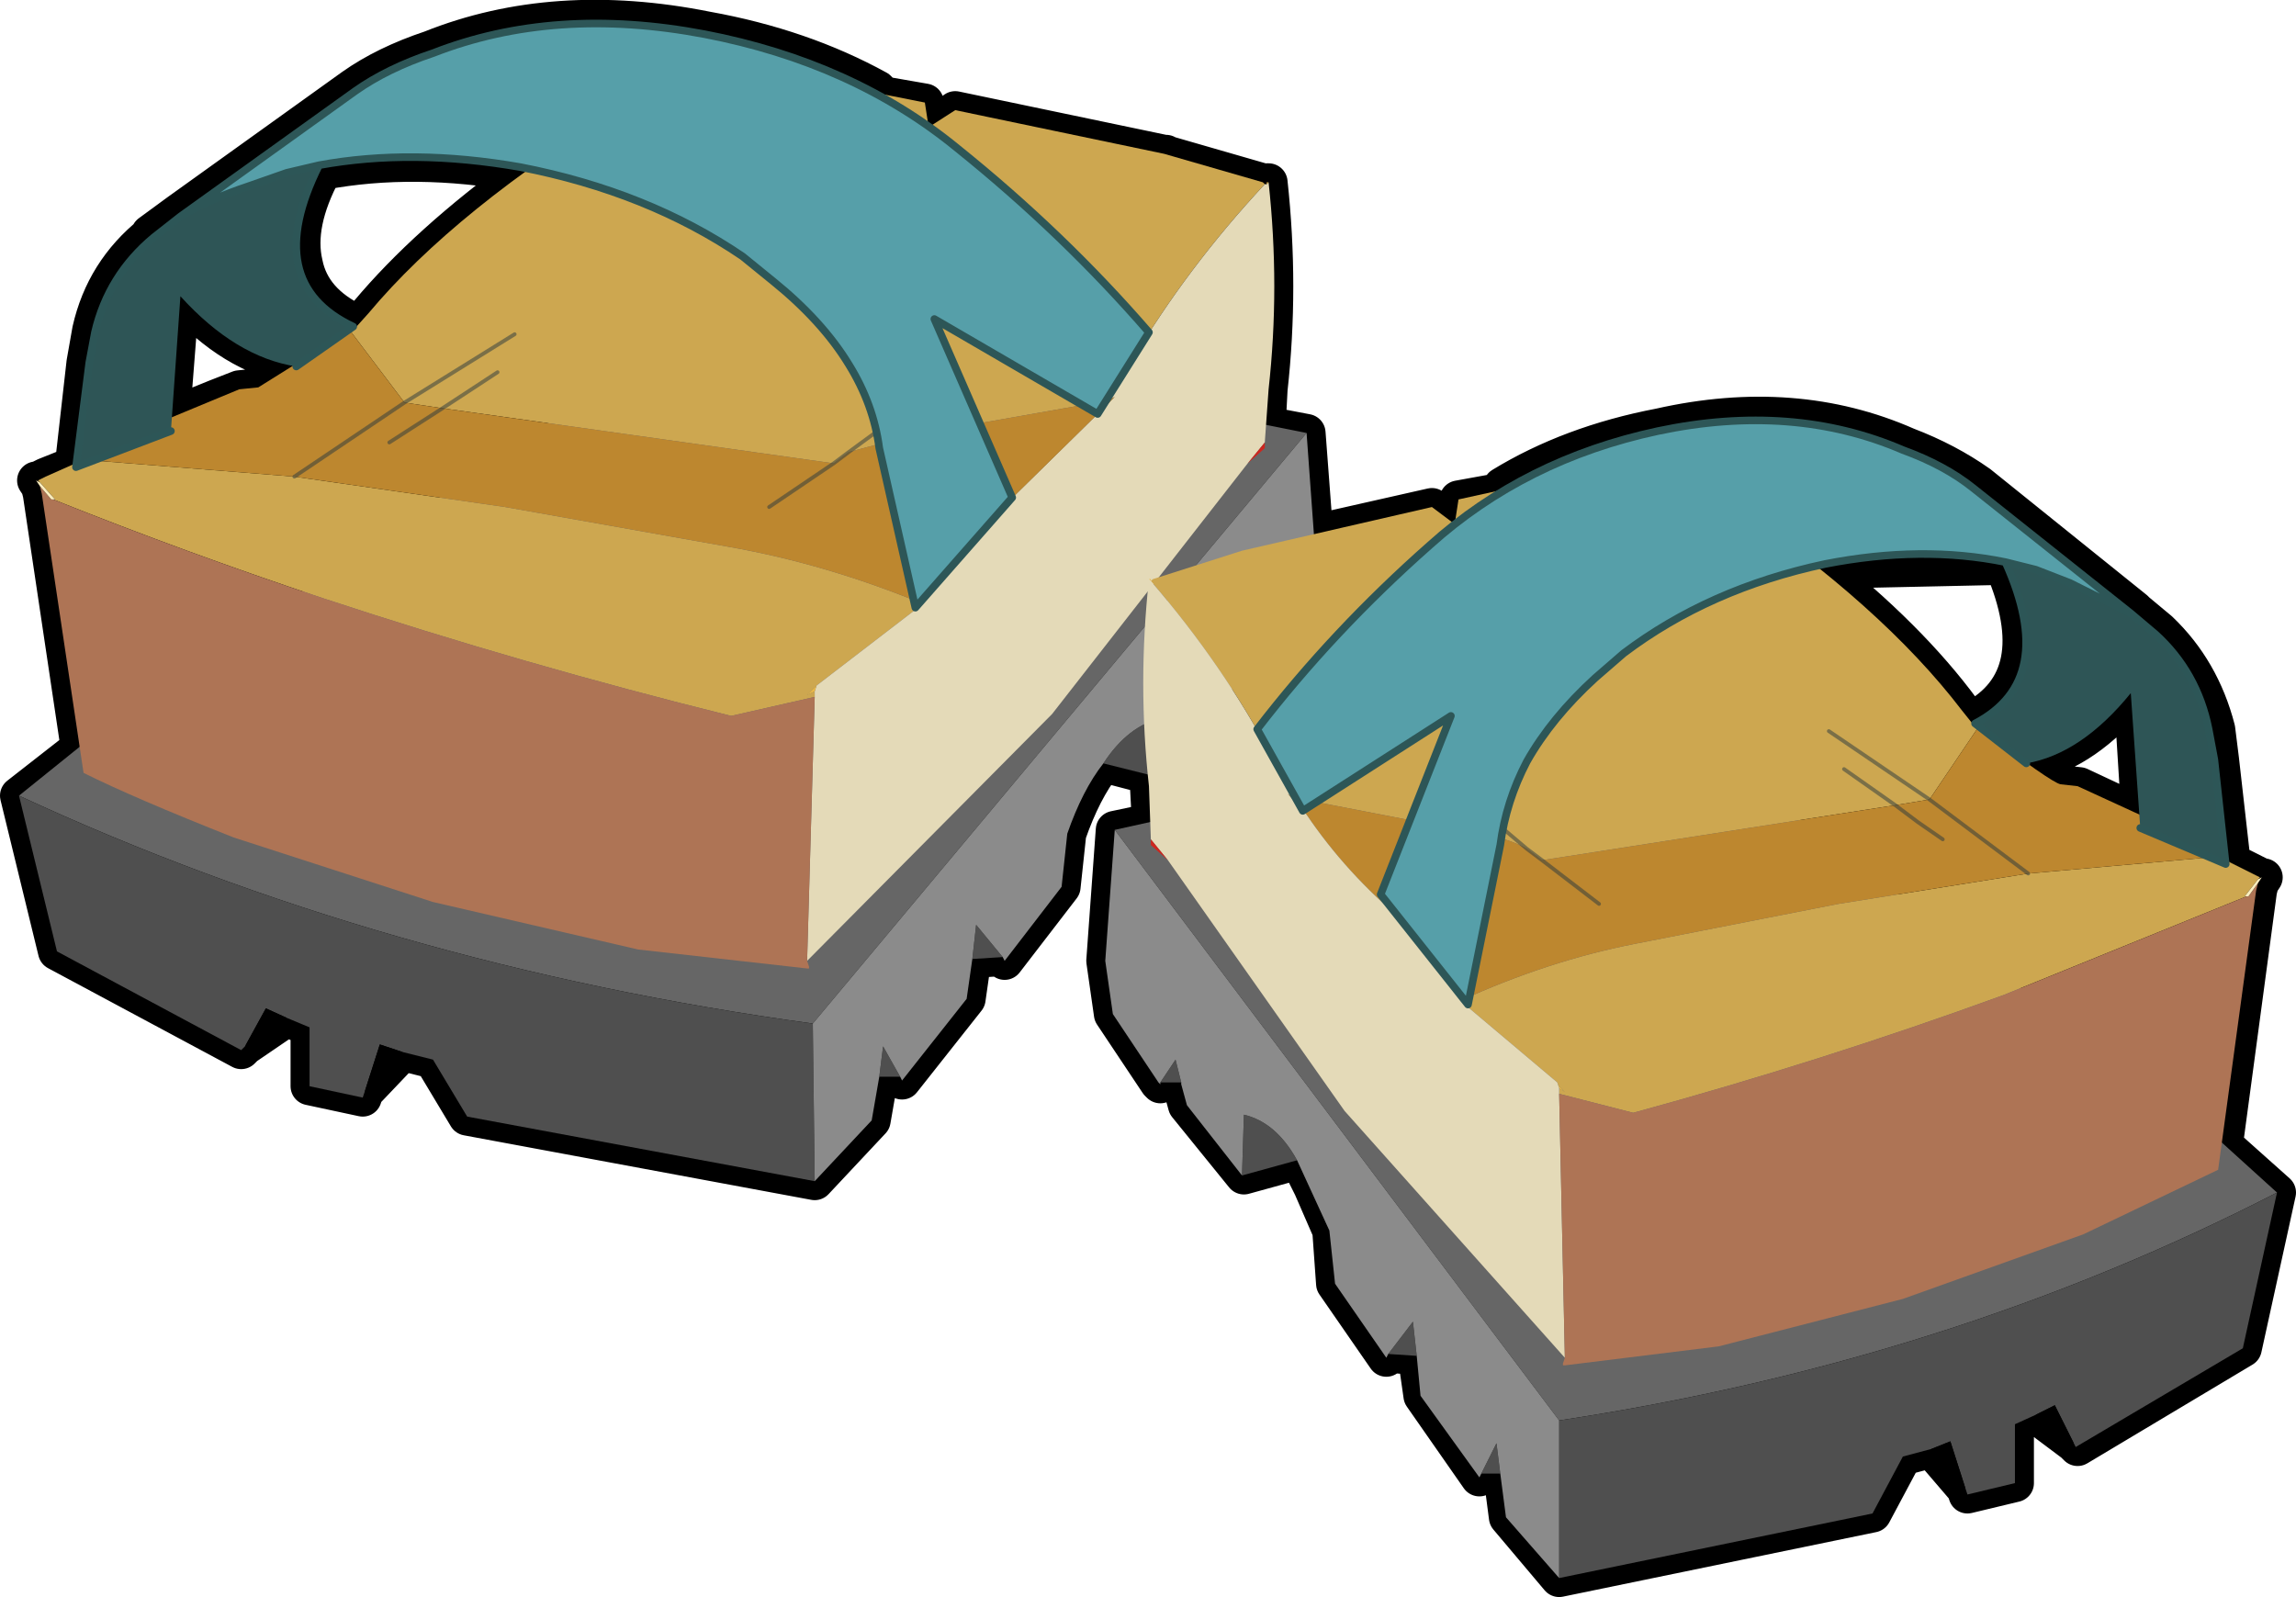 <?xml version="1.0"?>
<svg xmlns="http://www.w3.org/2000/svg" xmlns:xlink="http://www.w3.org/1999/xlink" width="60.45px" height="42.05px"><g transform="matrix(1, 0, 0, 1, -243.25, -174.3)"><use xlink:href="#object-0" width="60.45" height="42.05" transform="matrix(1, 0, 0, 1, 243.25, 174.3)"/></g><defs><g transform="matrix(1, 0, 0, 1, -243.25, -174.3)" id="object-0"><path fill-rule="evenodd" fill="#000000" stroke="none" d="M257.05 178.85L256.95 178.85Q254.15 178.35 251.75 178.8Q251 180.2 251.25 181.25Q251.45 182.25 252.6 182.8L252.7 182.85L252.95 182.55Q254.5 180.7 257.05 178.85M261.85 175.1Q264.35 175.55 266.35 176.65L266.45 176.75L266.45 176.8L267.6 177L267.7 177.6L267.75 177.65L268.4 177.2L273.9 178.35L273.95 178.35L273.9 178.35L276.5 179.1L276.6 179.15L276.6 179.1L276.65 179.1Q276.95 181.85 276.65 184.55L276.6 185.5L277.65 185.7L277.85 188.35L280.95 187.65L281.55 188.1L281.6 188.05L281.65 187.45L282.75 187.25L282.75 187.2L282.8 187.1Q284.6 186 286.95 185.55Q290.5 184.75 293.45 186.05Q294.5 186.45 295.35 187.05L299.45 190.35L299.5 190.4L300.1 190.9Q301.2 191.95 301.6 193.5L301.7 194.3L302 196.95L302 197L302.6 197.3L302.7 197.35L302.75 197.4L302.75 197.45L302.85 197.4L302.75 197.55L302.7 197.75L301.8 204.45L303.2 205.7L302.3 209.8L297.95 212.4L297.85 212.3L296.85 211.55L296.3 211.8L296.3 213.35L295.05 213.65L295 213.5L294.1 212.45L293.35 212.65L292.55 214.15L284.3 215.85L282.95 214.25L282.8 213.1L282.25 213.1L282.2 213.2L280.7 211.05L280.55 210L279.85 209.95L279.75 210.05L278.4 208.1L278.3 206.7L277.8 205.55L277.45 204.85L276 205.25L274.5 203.4L274.35 202.85L274.35 202.8L273.85 202.8L273.8 202.85L273.75 202.8L272.55 201L272.35 199.6L272.6 196.15L273.55 195.95L273.5 195L273.45 194.7L272.3 194.4Q271.75 195.1 271.35 196.25L271.2 197.65L269.7 199.6L269.65 199.5L268.85 199.55L268.7 200.6L267 202.75L266.95 202.65L266.4 202.65L266.2 203.8L264.7 205.4L255.55 203.7L254.65 202.2L253.85 202L252.85 203.05L252.8 203.2L251.4 202.9L251.4 201.35L250.8 201.1L249.7 201.85L249.6 201.95L244.75 199.35L243.75 195.25L245.35 194L244.35 187.3L244.3 187.1L244.2 186.95L244.3 187L244.25 186.95L244.35 186.9L244.45 186.85L245.2 186.55L245.2 186.5L245.5 183.85L245.65 183Q246 181.45 247.25 180.45L247.2 180.45L247.95 179.9L252.55 176.6Q253.4 176 254.6 175.6Q257.85 174.3 261.85 175.1M247.75 185.3Q248.25 185.05 249.55 184.55L250.05 184.5L250.95 184L250.95 183.95L250.95 183.9Q249.4 183.65 248 182.1L247.75 185.3M291.35 189.3L291.25 189.25L291.2 189.2L291.1 189.2Q293.5 191.1 294.9 193L295.15 193.3L295.2 193.25Q297.25 192.15 296 189.2L291.35 189.3M297.55 194.95L298 195L299.6 195.75L299.4 192.55Q298.15 194.05 296.8 194.35L296.8 194.4L296.75 194.5L297.55 194.95"/><path fill="none" stroke="#000000" stroke-width="1" stroke-linecap="round" stroke-linejoin="round" d="M257.05 178.85Q254.5 180.7 252.95 182.55L252.7 182.85L252.6 182.8Q251.45 182.25 251.25 181.25Q251 180.2 251.75 178.8Q254.15 178.35 256.95 178.85L257.05 178.85M261.85 175.1Q264.35 175.55 266.35 176.65L266.45 176.75L266.45 176.8L267.6 177L267.7 177.6L267.75 177.65L268.4 177.2L273.9 178.35L273.95 178.35L273.9 178.35L276.5 179.1L276.6 179.15L276.6 179.1L276.65 179.1Q276.95 181.85 276.65 184.55L276.6 185.5L277.65 185.7L277.85 188.35L280.95 187.65L281.55 188.1L281.6 188.05L281.65 187.45L282.75 187.25L282.75 187.2L282.8 187.1Q284.6 186 286.95 185.55Q290.5 184.75 293.45 186.05Q294.5 186.45 295.35 187.05L299.45 190.35L299.5 190.4L300.1 190.9Q301.2 191.95 301.6 193.5L301.7 194.3L302 196.95L302 197L302.6 197.3L302.7 197.35L302.75 197.4L302.75 197.45L302.85 197.4L302.75 197.55L302.7 197.75L301.8 204.45L303.2 205.7L302.3 209.8L297.95 212.4L297.85 212.3L296.85 211.55L296.3 211.8L296.3 213.35L295.05 213.65L295 213.5L294.1 212.45L293.35 212.65L292.55 214.15L284.3 215.85L282.95 214.25L282.8 213.1L282.25 213.1L282.2 213.2L280.7 211.05L280.55 210L279.85 209.95L279.75 210.05L278.4 208.1L278.3 206.7L277.8 205.55L277.45 204.85L276 205.25L274.5 203.4L274.35 202.85L274.35 202.8L273.85 202.8L273.8 202.85L273.75 202.8L272.55 201L272.35 199.6L272.6 196.15L273.55 195.95L273.5 195L273.45 194.7L272.3 194.4Q271.75 195.1 271.35 196.25L271.2 197.65L269.7 199.6L269.65 199.5L268.85 199.55L268.7 200.6L267 202.75L266.95 202.65L266.4 202.65L266.2 203.8L264.7 205.4L255.55 203.7L254.65 202.2L253.85 202L252.85 203.05L252.8 203.2L251.4 202.9L251.4 201.35L250.8 201.1L249.7 201.85L249.6 201.95L244.75 199.35L243.75 195.25L245.35 194L244.35 187.3L244.3 187.1L244.2 186.95L244.3 187L244.25 186.95L244.35 186.9L244.45 186.85L245.2 186.55L245.2 186.5L245.5 183.85L245.65 183Q246 181.45 247.25 180.45L247.2 180.45L247.95 179.9L252.55 176.6Q253.4 176 254.6 175.6Q257.85 174.3 261.85 175.1M247.75 185.3Q248.25 185.05 249.55 184.55L250.05 184.5L250.95 184L250.95 183.95L250.95 183.9Q249.4 183.65 248 182.1L247.75 185.3M291.35 189.3L296 189.2Q297.25 192.15 295.2 193.25L295.15 193.3L294.9 193Q293.5 191.1 291.1 189.2L291.2 189.2L291.25 189.25L291.35 189.3M297.55 194.95L296.75 194.5L296.8 194.4L296.8 194.35Q298.15 194.05 299.4 192.55L299.6 195.75L298 195L297.55 194.95"/><path fill-rule="evenodd" fill="#666666" stroke="none" d="M243.75 195.25L245.55 193.8L261.85 182.55L277.65 185.7L264.65 201.25Q253.35 199.7 243.75 195.25"/><path fill-rule="evenodd" fill="#4f4f4f" stroke="none" d="M243.75 195.25Q253.35 199.7 264.65 201.25L264.7 205.4L255.55 203.7L254.65 202.2L253.85 202L253.25 201.8L252.85 203.05L252.8 203.2L251.4 202.9L251.4 201.35L250.8 201.1L250.25 200.85L249.7 201.85L249.6 201.95L244.75 199.35L243.75 195.25M276.3 192.35L275.7 192.35L275.85 191.75L276.3 192.35M273.9 194.8L272.3 194.4Q272.95 193.4 273.85 193.2L273.9 194.8M269.65 199.5L268.85 199.55L268.95 198.65L269.65 199.5M266.95 202.65L266.4 202.65L266.5 201.85L266.95 202.65"/><path fill-rule="evenodd" fill="#8b8b8b" stroke="none" d="M264.65 201.25L277.65 185.7L277.9 189.15L277.7 190.55L276.35 192.35L276.3 192.4L276.3 192.35L275.85 191.75L275.7 192.35L275.7 192.4L275.55 192.95L273.9 194.8L273.85 193.2Q272.95 193.4 272.3 194.4Q271.75 195.1 271.35 196.25L271.2 197.65L269.7 199.6L269.65 199.5L268.95 198.65L268.85 199.55L268.7 200.6L267 202.75L266.95 202.65L266.5 201.85L266.4 202.65L266.2 203.8L264.7 205.4L264.65 201.25"/><path fill-rule="evenodd" fill="#000000" stroke="none" d="M253.85 202L252.85 203.05L253.25 201.8L253.85 202M250.8 201.1L249.7 201.85L250.25 200.85L250.8 201.1"/><path fill-rule="evenodd" fill="#cda750" stroke="none" d="M252.5 183.05L252.95 182.55Q255.25 179.8 259.75 177.05L259.65 177.15L261 176.6L261.05 176.6L263.05 176.1L267.6 177L267.7 177.65L268.4 177.2L273.9 178.35L273.95 178.35L273.9 178.35L276.5 179.1L276.55 179.15Q274.5 181.35 273.05 183.8L272.4 184.85L267.3 185.75L265.6 186.2L265.2 186.5L254.9 185.05L253.9 184.9L252.5 183.05M244.3 187L244.25 186.95L244.35 186.9L244.45 186.85L245.35 186.45L245.4 186.4L251 186.85L256.55 187.65L262.45 188.7Q265 189.15 267.55 190.2L264.75 192.35L264.65 192.45L264.5 192.6L264.7 192.5L264.7 192.65L262.5 193.15Q257.05 191.8 251.75 190.05Q248.15 188.85 244.65 187.45L244.7 187.45L244.3 187M256.8 183.1L253.9 184.9L256.8 183.1M254.9 185.05L256.35 184.1L254.9 185.05M265.6 186.2L266.35 185.65L265.6 186.2M264.05 177.55L262.2 179.1L264.05 177.55"/><path fill-rule="evenodd" fill="#e4dab8" stroke="none" d="M276.55 179.15L276.6 179.15L276.65 179.1Q276.95 181.85 276.65 184.55L276.55 185.95L276.1 186.5L270.95 193.1L264.5 199.6L264.7 192.65L264.7 192.5L264.75 192.35L267.55 190.2L269.2 188.1L272.05 185.3L272.6 184.75L272.4 184.85L273.05 183.8Q274.5 181.35 276.55 179.15"/><path fill-rule="evenodd" fill="#ecba48" stroke="none" d="M276.6 179.15L276.6 179.1L276.65 179.1L276.6 179.15M264.7 192.5L264.5 192.6L264.65 192.45L264.75 192.35L264.7 192.5"/><path fill-rule="evenodd" fill="#ce261e" stroke="none" d="M276.55 185.95L276.55 186.05L276.55 186.1L276.1 186.5L276.55 185.95"/><path fill-rule="evenodd" fill="#ae7455" stroke="none" d="M264.5 199.6L264.55 199.75L264.55 199.8L264.5 199.8L260.05 199.3L254.65 198.05L249.4 196.35Q246.75 195.3 245.45 194.65L244.35 187.3L244.3 187.1L244.6 187.45L244.65 187.45Q248.15 188.85 251.75 190.05Q257.05 191.8 262.5 193.15L264.7 192.65L264.5 199.6"/><path fill-rule="evenodd" fill="#fceebe" stroke="none" d="M264.55 199.8L264.5 199.8L264.55 199.8M244.3 187.1L244.2 186.95L244.3 187L244.7 187.45L244.65 187.45L244.6 187.45L244.3 187.1"/><path fill-rule="evenodd" fill="#bd872f" stroke="none" d="M245.4 186.4L246.85 185.75L247.4 185.45L247.45 185.45L247.5 185.4L249.55 184.55L250.05 184.5L252.45 183L252.5 183.05L253.9 184.9L254.9 185.05L254.2 185.5L253.5 185.95L254.2 185.5L254.9 185.05L265.2 186.5L265.6 186.2L267.3 185.75L272.4 184.85L272.6 184.75L272.05 185.3L269.2 188.1L267.55 190.2Q265 189.15 262.45 188.7L256.55 187.65L251 186.85L253.9 184.9L251 186.85L245.4 186.4M263.5 187.65L265.2 186.5L263.5 187.65"/><path fill="none" stroke="#28383e" stroke-opacity="0.502" stroke-width="0.1" stroke-linecap="round" stroke-linejoin="round" d="M253.9 184.9L256.8 183.1M253.9 184.9L251 186.85M265.6 186.2L265.2 186.5L263.5 187.65M254.9 185.05L254.2 185.5L253.5 185.95M256.35 184.1L254.9 185.05M266.35 185.65L265.6 186.2M262.2 179.1L264.05 177.55"/><path fill-rule="evenodd" fill="#569fa9" stroke="none" d="M248 180L252.6 176.7Q253.45 176.1 254.65 175.7Q257.85 174.45 261.8 175.2Q265.7 175.95 268.45 178.2Q271.25 180.45 273.5 183.05L272.15 185.2L267.85 182.7L269.9 187.4L267.35 190.3L266.4 186.1Q266.25 184.95 265.6 183.9Q264.9 182.75 263.6 181.7L262.8 181.05Q260.3 179.35 256.95 178.7Q254.1 178.2 251.65 178.65L250.8 178.85L249.8 179.2Q248.75 179.55 248 180"/><path fill-rule="evenodd" fill="#2e5556" stroke="none" d="M248 180Q248.75 179.55 249.8 179.2L250.8 178.85L251.65 178.65Q250.1 181.75 252.55 182.9L251.05 183.95Q249.45 183.7 248 182.1L247.75 185.65L245.25 186.6L245.6 183.85L245.75 183.05Q246.1 181.55 247.3 180.55L248 180"/><path fill="none" stroke="#2d5657" stroke-width="0.2" stroke-linecap="round" stroke-linejoin="round" d="M251.65 178.65Q254.1 178.2 256.95 178.7Q260.3 179.35 262.8 181.05L263.6 181.7Q264.9 182.75 265.6 183.9Q266.25 184.95 266.4 186.1L267.35 190.3L269.9 187.4L267.85 182.7L272.15 185.2L273.5 183.05Q271.25 180.45 268.45 178.2Q265.7 175.95 261.8 175.2Q257.85 174.45 254.65 175.7Q253.45 176.1 252.6 176.7L248 180Q248.75 179.55 249.8 179.2L250.8 178.85L251.65 178.65Q250.1 181.75 252.55 182.9L251.05 183.95M247.75 185.65L245.25 186.6L245.6 183.85L245.75 183.05Q246.1 181.55 247.3 180.55L248 180"/><path fill-rule="evenodd" fill="#666666" stroke="none" d="M303.2 205.7L301.6 204.25L286.85 193L272.6 196.15L284.3 211.7Q294.55 210.15 303.2 205.7"/><path fill-rule="evenodd" fill="#4f4f4f" stroke="none" d="M303.2 205.7Q294.55 210.15 284.3 211.7L284.3 215.85L292.55 214.15L293.35 212.65L294.1 212.45L294.6 212.25L295 213.5L295.05 213.65L296.3 213.35L296.3 211.8L296.85 211.55L297.35 211.3L297.85 212.3L297.9 212.4L302.3 209.8L303.2 205.7M273.8 202.8L274.35 202.8L274.2 202.2L273.8 202.8M275.95 205.25L277.4 204.85Q276.85 203.85 276 203.65L275.95 205.25M279.8 209.95L280.55 210L280.45 209.1L279.8 209.95M282.25 213.1L282.75 213.1L282.65 212.3L282.25 213.1"/><path fill-rule="evenodd" fill="#8b8b8b" stroke="none" d="M284.3 211.7L272.6 196.15L272.35 199.6L272.55 201L273.75 202.8L273.8 202.85L273.8 202.8L274.2 202.2L274.35 202.8L274.35 202.85L274.5 203.4L275.95 205.25L276 203.65Q276.85 203.85 277.4 204.85L278.25 206.7L278.4 208.1L279.75 210.05L279.8 209.95L280.45 209.1L280.55 210L280.65 211.05L282.2 213.2L282.25 213.1L282.65 212.3L282.75 213.1L282.9 214.25L284.3 215.85L284.3 211.7"/><path fill-rule="evenodd" fill="#000000" stroke="none" d="M294.1 212.45L295 213.5L294.6 212.25L294.1 212.45M296.85 211.55L297.85 212.3L297.35 211.3L296.85 211.55"/><path fill-rule="evenodd" fill="#cda750" stroke="none" d="M293.15 195.5L291.8 194.55L293.15 195.5L283.85 196.95L283.45 196.65L282.8 196.1L283.45 196.65Q282.95 196.35 281.95 196.2L277.3 195.3L276.75 194.25Q275.45 191.8 273.55 189.6L273.6 189.55L275.95 188.8L280.95 187.65L281.55 188.1L281.65 187.45L285.75 186.55L287.6 187.05L288.85 187.6L288.75 187.5Q292.8 190.25 294.9 193L295.3 193.5L294.05 195.35L291.4 193.55L294.05 195.35L293.15 195.5M275.95 188.8L275.9 188.8L275.95 188.8M302.7 197.45L302.75 197.4L302.65 197.35L302.55 197.3L301.75 196.9L301.7 196.85L296.65 197.3L291.65 198.1L286.3 199.15Q284 199.6 281.7 200.65L284.25 202.8L284.3 202.9L284.45 203.05L284.3 202.95L284.3 203.1L286.25 203.6Q291.2 202.25 296 200.5L302.4 197.9L302.35 197.9L302.7 197.45M284.85 188L286.55 189.55L284.85 188"/><path fill-rule="evenodd" fill="#bd872f" stroke="none" d="M293.15 195.5L283.85 196.95L283.45 196.65Q282.95 196.35 281.95 196.2L277.3 195.3L277.15 195.2L277.65 195.75Q278.7 197.3 280.2 198.55L281.7 200.65Q284 199.6 286.3 199.15L291.65 198.1L296.65 197.3L294.05 195.35L293.15 195.5L293.75 195.95L294.4 196.4L293.75 195.95L293.15 195.5M301.7 196.85L300.4 196.2L299.9 195.9L299.85 195.9L299.8 195.85L297.95 195L297.5 194.95Q297.25 194.9 295.35 193.45L295.3 193.5L294.05 195.35L296.65 197.3L301.7 196.85M285.35 198.1L283.85 196.95L285.35 198.1"/><path fill-rule="evenodd" fill="#ecba48" stroke="none" d="M273.55 189.6L273.55 189.55L273.5 189.55L273.55 189.6M284.3 202.95L284.45 203.05L284.3 202.9L284.25 202.8L284.3 202.95"/><path fill-rule="evenodd" fill="#e4dab8" stroke="none" d="M273.5 189.55Q273.2 192.3 273.5 195L273.55 196.4L274 196.95L278.65 203.55L284.45 210.05L284.3 203.1L284.3 202.95L284.25 202.8L281.7 200.65L280.2 198.55Q278.7 197.3 277.65 195.75L277.15 195.2L277.3 195.3L276.75 194.25Q275.45 191.8 273.55 189.6L273.5 189.55"/><path fill-rule="evenodd" fill="#ce261e" stroke="none" d="M273.55 196.4L273.55 196.5L273.55 196.55L274 196.95L273.55 196.4"/><path fill-rule="evenodd" fill="#ae7455" stroke="none" d="M284.45 210.05L284.4 210.2L284.4 210.25L284.45 210.25L288.5 209.75L293.35 208.5L298.1 206.8L301.65 205.1L302.65 197.75L302.7 197.55L302.45 197.9L302.4 197.9L296 200.5Q291.2 202.25 286.25 203.6L284.3 203.1L284.45 210.05"/><path fill-rule="evenodd" fill="#fceebe" stroke="none" d="M284.4 210.25L284.45 210.25L284.4 210.25M302.7 197.55L302.8 197.4L302.7 197.45L302.35 197.9L302.4 197.9L302.45 197.9L302.7 197.55"/><path fill="none" stroke="#28383e" stroke-opacity="0.502" stroke-width="0.1" stroke-linecap="round" stroke-linejoin="round" d="M291.8 194.55L293.15 195.5L293.75 195.95L294.4 196.4M283.85 196.95L283.45 196.65L282.8 196.1M291.4 193.55L294.05 195.35L296.65 197.3M283.85 196.95L285.35 198.1M286.55 189.55L284.85 188"/><path fill-rule="evenodd" fill="#569fa9" stroke="none" d="M299.35 190.45L295.2 187.15Q294.45 186.55 293.35 186.15Q290.45 184.9 286.9 185.65Q283.4 186.4 280.9 188.65Q278.35 190.9 276.35 193.5L277.55 195.65L281.45 193.15L279.6 197.85L281.9 200.75L282.75 196.55Q282.9 195.4 283.45 194.35Q284.1 193.2 285.25 192.15L286 191.5Q288.25 189.8 291.3 189.15Q293.85 188.65 296.05 189.1L296.85 189.3L297.75 189.65L299.35 190.45"/><path fill-rule="evenodd" fill="#2e5556" stroke="none" d="M299.35 190.45L297.75 189.65L296.85 189.3L296.05 189.1Q297.45 192.2 295.25 193.35L296.6 194.4Q298.05 194.15 299.35 192.55L299.6 196.1L301.85 197.05L301.55 194.3L301.4 193.5Q301.1 192 300 191L299.35 190.45"/><path fill="none" stroke="#2d5657" stroke-width="0.2" stroke-linecap="round" stroke-linejoin="round" d="M296.05 189.1Q293.85 188.65 291.3 189.15Q288.25 189.8 286 191.5L285.25 192.15Q284.1 193.2 283.45 194.35Q282.9 195.4 282.75 196.55L281.9 200.75L279.6 197.85L281.45 193.15L277.55 195.65L276.35 193.5Q278.35 190.9 280.9 188.65Q283.4 186.4 286.9 185.65Q290.45 184.9 293.35 186.15Q294.45 186.55 295.2 187.15L299.35 190.45L297.75 189.65L296.85 189.3L296.05 189.1Q297.45 192.2 295.25 193.35L296.6 194.4M299.6 196.1L301.85 197.05L301.55 194.3L301.4 193.5Q301.1 192 300 191L299.35 190.45"/></g></defs></svg>

